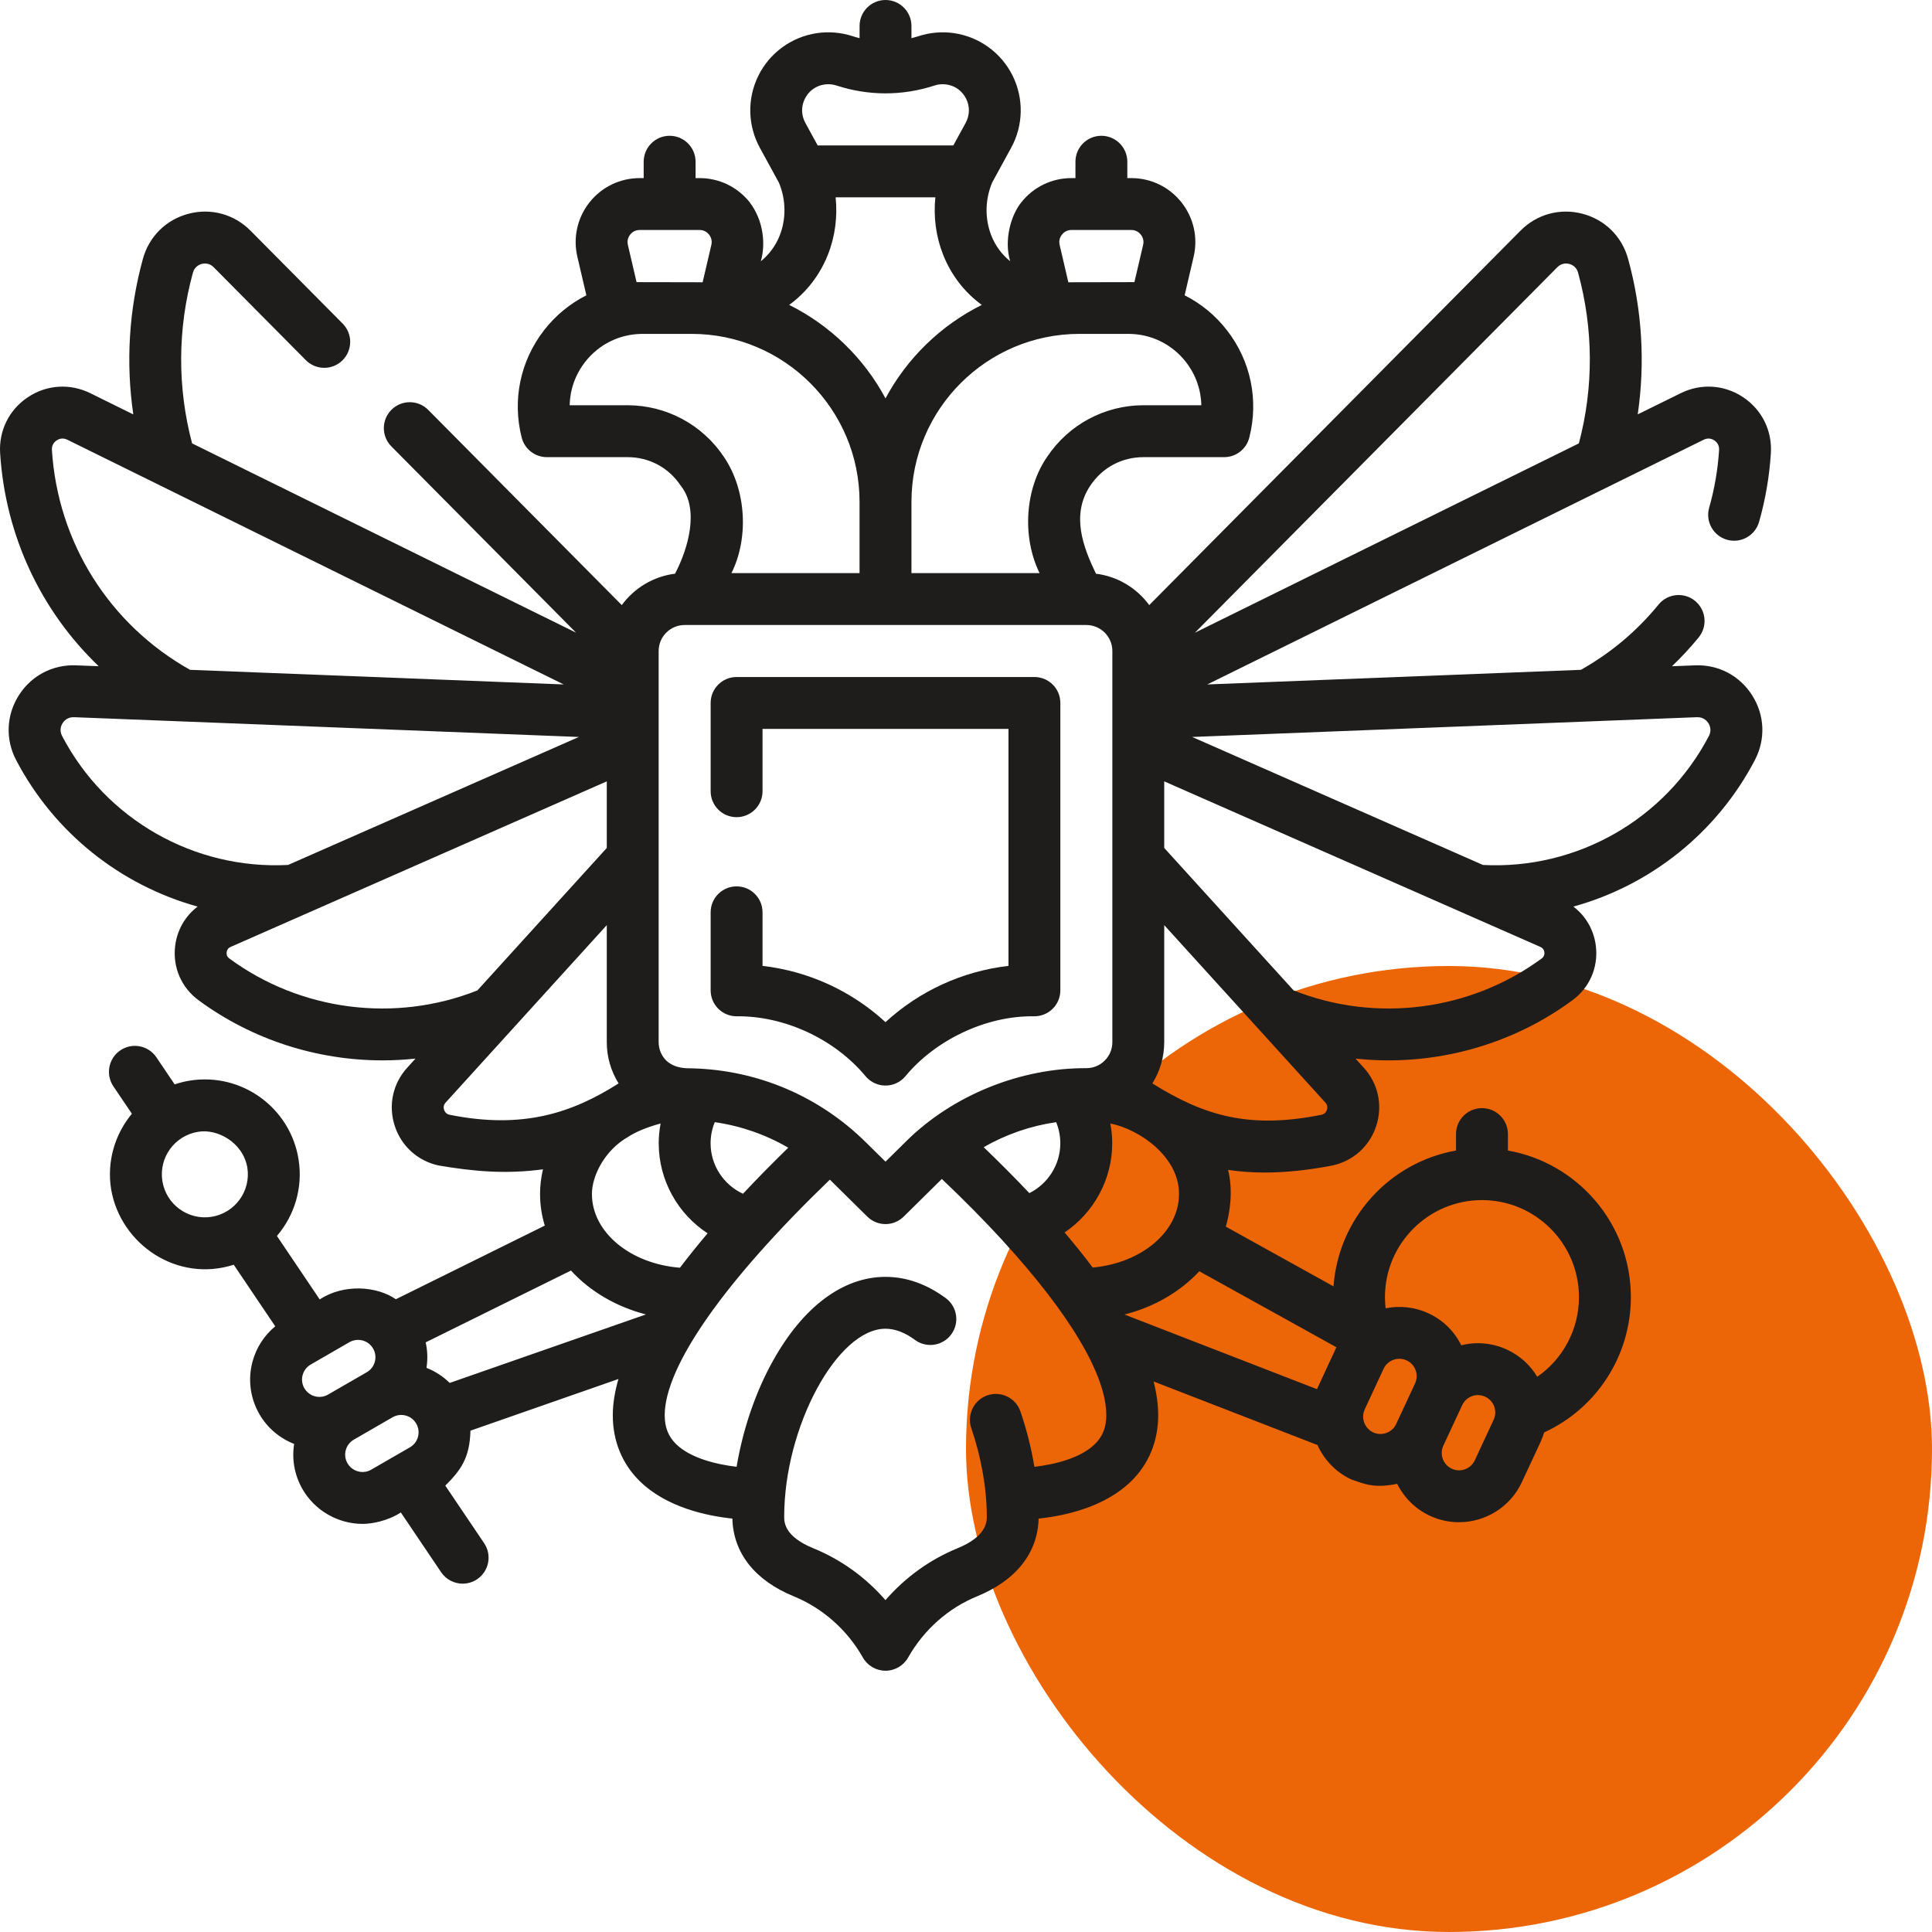 <svg width="60" height="60" viewBox="0 0 60 60" fill="none" xmlns="http://www.w3.org/2000/svg">
<rect x="30" y="30" width="30" height="30" rx="15" fill="#EC6608"/>
<path d="M53.633 16.762C54.061 16.884 54.507 16.637 54.629 16.209C54.827 15.516 54.95 14.798 54.996 14.075C55.04 13.375 54.718 12.725 54.135 12.336C53.551 11.947 52.827 11.9 52.198 12.21L50.861 12.869C51.096 11.263 50.997 9.62 50.562 8.039C50.371 7.344 49.841 6.82 49.144 6.638C48.447 6.455 47.728 6.652 47.221 7.163L35.69 18.792C35.306 18.266 34.714 17.901 34.036 17.817C33.643 17.001 33.251 15.99 33.86 15.082C34.236 14.519 34.839 14.197 35.515 14.197H38.017C38.386 14.197 38.707 13.947 38.798 13.59C39.096 12.422 38.843 11.207 38.103 10.255C37.744 9.792 37.295 9.426 36.79 9.171L37.07 7.971C37.209 7.377 37.07 6.762 36.691 6.284C36.312 5.805 35.744 5.531 35.133 5.531H35.01V5.023C35.01 4.578 34.649 4.217 34.204 4.217C33.76 4.217 33.399 4.578 33.399 5.023V5.531H33.276C32.665 5.531 32.097 5.805 31.718 6.284C31.396 6.678 31.174 7.454 31.372 8.113C31.117 7.908 30.915 7.638 30.788 7.319C30.58 6.795 30.59 6.194 30.814 5.666L31.402 4.59C31.783 3.896 31.799 3.058 31.447 2.349C31.095 1.64 30.418 1.147 29.635 1.03C29.264 0.975 28.88 1.007 28.523 1.124C28.451 1.147 28.379 1.167 28.306 1.185V0.806C28.306 0.361 27.945 0 27.5 0C27.055 0 26.695 0.361 26.695 0.806V1.185C26.622 1.167 26.549 1.147 26.477 1.123C26.121 1.007 25.736 0.974 25.365 1.03C24.582 1.147 23.905 1.64 23.553 2.349C23.201 3.058 23.218 3.896 23.598 4.59L24.189 5.671C24.411 6.197 24.42 6.796 24.213 7.318C24.086 7.637 23.884 7.908 23.628 8.113C23.777 7.604 23.725 6.869 23.283 6.283C22.903 5.805 22.335 5.531 21.725 5.531H21.602V5.023C21.602 4.578 21.241 4.217 20.796 4.217C20.351 4.217 19.99 4.578 19.99 5.023V5.531H19.867C19.257 5.531 18.689 5.805 18.309 6.283C17.93 6.762 17.792 7.377 17.93 7.971L18.21 9.171C17.706 9.426 17.257 9.792 16.897 10.255C16.158 11.207 15.904 12.422 16.202 13.59C16.293 13.947 16.615 14.197 16.983 14.197H19.485C20.162 14.197 20.765 14.519 21.14 15.082C21.718 15.805 21.388 17.005 20.964 17.817C20.286 17.901 19.695 18.266 19.31 18.792L13.298 12.729C12.985 12.413 12.475 12.411 12.159 12.724C11.843 13.037 11.841 13.547 12.154 13.863L17.89 19.648L5.966 13.77C5.505 12.033 5.512 10.207 5.992 8.466C6.045 8.274 6.2 8.213 6.265 8.196C6.329 8.18 6.494 8.156 6.635 8.298L9.498 11.185C9.811 11.501 10.321 11.503 10.637 11.19C10.953 10.876 10.955 10.366 10.642 10.05L7.779 7.163C7.272 6.652 6.553 6.455 5.856 6.638C5.16 6.82 4.629 7.344 4.438 8.039C4.003 9.62 3.904 11.263 4.14 12.87L2.802 12.21C2.173 11.9 1.449 11.947 0.865 12.336C0.282 12.725 -0.04 13.375 0.004 14.075C0.166 16.635 1.271 18.972 3.065 20.69L2.36 20.663C1.635 20.634 0.97 20.983 0.583 21.597C0.195 22.21 0.164 22.96 0.5 23.603C1.688 25.874 3.752 27.494 6.137 28.155C5.747 28.452 5.493 28.893 5.437 29.398C5.365 30.051 5.637 30.673 6.166 31.063C7.838 32.295 9.853 32.931 11.881 32.931C12.222 32.931 12.563 32.912 12.903 32.876L12.647 33.158C12.2 33.65 12.054 34.322 12.256 34.955C12.458 35.588 12.966 36.051 13.615 36.194C14.698 36.378 15.701 36.471 16.863 36.314C16.803 36.563 16.772 36.82 16.772 37.084C16.772 37.422 16.823 37.749 16.919 38.062L12.294 40.349C11.707 39.943 10.679 39.861 9.929 40.355L8.6 38.384C9.142 37.75 9.414 36.892 9.272 36.005C9.016 34.4 7.503 33.303 5.898 33.559C5.734 33.585 5.576 33.625 5.424 33.676L4.857 32.836C4.608 32.467 4.108 32.369 3.739 32.618C3.37 32.867 3.273 33.368 3.521 33.737L4.096 34.588C3.573 35.219 3.312 36.063 3.451 36.934C3.746 38.65 5.506 39.841 7.259 39.277L8.548 41.19C8.206 41.472 7.959 41.851 7.842 42.288C7.693 42.843 7.77 43.422 8.057 43.919C8.304 44.348 8.69 44.668 9.135 44.843C9.058 45.328 9.148 45.82 9.397 46.251C9.783 46.92 10.506 47.326 11.264 47.326C11.541 47.326 12.037 47.238 12.448 46.971L13.7 48.827C13.855 49.057 14.11 49.182 14.368 49.182C14.523 49.182 14.68 49.137 14.818 49.044C15.187 48.795 15.284 48.294 15.036 47.926L13.829 46.137C14.288 45.68 14.591 45.295 14.61 44.431L19.206 42.826C19.094 43.216 19.031 43.594 19.031 43.952C19.031 44.757 19.323 45.467 19.875 46.005C20.704 46.812 21.937 47.076 22.745 47.161C22.77 48.227 23.444 49.083 24.653 49.576C25.549 49.942 26.311 50.617 26.799 51.479C26.942 51.731 27.211 51.886 27.501 51.886C27.791 51.886 28.06 51.728 28.203 51.475C28.691 50.614 29.451 49.939 30.345 49.575C31.555 49.081 32.23 48.225 32.255 47.161C33.064 47.076 34.296 46.812 35.125 46.005C35.677 45.467 35.969 44.757 35.969 43.952C35.969 43.614 35.918 43.264 35.826 42.903L40.915 44.876C41.123 45.337 41.49 45.724 41.965 45.945C42.357 46.08 42.672 46.231 43.39 46.081C43.604 46.509 43.957 46.865 44.406 47.074C44.699 47.21 45.006 47.274 45.31 47.274C46.12 47.274 46.898 46.813 47.262 46.031L47.848 44.772C47.891 44.679 47.925 44.582 47.955 44.485C49.583 43.738 50.648 42.105 50.648 40.283C50.648 38.008 48.996 36.113 46.83 35.731V35.219C46.83 34.775 46.469 34.414 46.024 34.414C45.579 34.414 45.218 34.775 45.218 35.219V35.731C43.159 36.094 41.566 37.825 41.414 39.949L38.068 38.094C38.19 37.688 38.304 36.994 38.139 36.332C38.502 36.386 38.878 36.414 39.272 36.414C39.918 36.414 40.61 36.342 41.363 36.199C41.37 36.197 41.378 36.196 41.385 36.194C42.034 36.051 42.542 35.588 42.744 34.955C42.946 34.322 42.8 33.65 42.353 33.158L42.097 32.876C42.437 32.912 42.778 32.931 43.119 32.931C45.147 32.931 47.163 32.295 48.834 31.063C49.363 30.674 49.636 30.051 49.563 29.398C49.507 28.893 49.254 28.452 48.863 28.155C51.249 27.495 53.312 25.874 54.5 23.603C54.836 22.96 54.806 22.21 54.417 21.597C54.03 20.983 53.364 20.633 52.64 20.663L51.925 20.691C52.218 20.41 52.496 20.112 52.755 19.794C53.036 19.449 52.985 18.942 52.64 18.66C52.295 18.379 51.788 18.431 51.507 18.776C50.833 19.602 50.021 20.282 49.096 20.802L37.493 21.256L52.91 13.656C53.06 13.582 53.181 13.637 53.241 13.677C53.3 13.717 53.398 13.808 53.388 13.974C53.349 14.581 53.246 15.184 53.08 15.766C52.957 16.194 53.205 16.64 53.633 16.762ZM48.365 8.298C48.506 8.156 48.671 8.18 48.735 8.196C48.8 8.213 48.955 8.274 49.008 8.466C49.487 10.207 49.495 12.034 49.033 13.77L37.11 19.649L48.365 8.298ZM32.929 35.506C32.929 36.171 32.542 36.768 31.967 37.053C31.5 36.559 31.022 36.081 30.549 35.627C31.242 35.229 32.003 34.965 32.8 34.85C32.885 35.056 32.929 35.278 32.929 35.506ZM37.308 12.585H35.515C34.309 12.585 33.19 13.184 32.52 14.187C31.841 15.167 31.727 16.655 32.284 17.798H28.306V15.585C28.306 12.709 30.646 10.369 33.522 10.369H35.043C35.747 10.369 36.399 10.688 36.831 11.244C37.135 11.636 37.299 12.104 37.308 12.585ZM25.71 7.913C25.935 7.348 26.014 6.732 25.951 6.128H29.049C28.986 6.732 29.066 7.348 29.291 7.914C29.543 8.549 29.959 9.083 30.491 9.469C29.218 10.103 28.17 11.121 27.5 12.372C26.83 11.121 25.781 10.103 24.509 9.469C25.041 9.082 25.457 8.549 25.71 7.913ZM32.98 7.285C33.022 7.232 33.117 7.142 33.275 7.142H35.133C35.292 7.142 35.386 7.232 35.429 7.285C35.471 7.338 35.537 7.451 35.501 7.605L35.23 8.762L33.178 8.766L32.908 7.605C32.872 7.451 32.937 7.339 32.98 7.285ZM24.996 3.066C25.116 2.824 25.337 2.663 25.603 2.624C25.728 2.605 25.857 2.616 25.976 2.655C26.973 2.981 28.027 2.981 29.024 2.655C29.143 2.616 29.272 2.605 29.397 2.624C29.663 2.663 29.884 2.825 30.004 3.066C30.124 3.307 30.118 3.58 29.989 3.817L29.606 4.517H25.394L25.011 3.817C24.882 3.581 24.876 3.307 24.996 3.066ZM19.499 7.605C19.463 7.451 19.529 7.338 19.571 7.285C19.613 7.232 19.708 7.142 19.867 7.142H21.725C21.883 7.142 21.978 7.232 22.02 7.285C22.062 7.338 22.128 7.451 22.092 7.605L21.821 8.766L19.769 8.762L19.499 7.605ZM19.485 12.585H17.692C17.701 12.104 17.865 11.636 18.169 11.244C18.601 10.688 19.253 10.369 19.957 10.369H21.478C24.354 10.369 26.694 12.709 26.694 15.585V17.798H22.716C23.246 16.739 23.196 15.242 22.48 14.187C21.81 13.184 20.691 12.585 19.485 12.585ZM20.455 20.217C20.455 19.772 20.817 19.41 21.263 19.41H33.737C34.183 19.41 34.545 19.772 34.545 20.217V32.366C34.545 32.582 34.461 32.785 34.308 32.937C34.155 33.09 33.953 33.173 33.737 33.173C31.73 33.161 29.59 33.99 28.11 35.475L27.5 36.077L26.89 35.475C25.442 34.045 23.541 33.237 21.516 33.179C21.334 33.175 20.979 33.199 20.692 32.938C20.54 32.785 20.455 32.582 20.455 32.366L20.455 20.217ZM23.074 37.073C22.474 36.797 22.068 36.19 22.068 35.506C22.068 35.277 22.113 35.056 22.198 34.85C23.006 34.966 23.779 35.235 24.48 35.643C24.011 36.099 23.537 36.579 23.074 37.073ZM1.612 13.973C1.602 13.808 1.7 13.716 1.759 13.677C1.818 13.637 1.94 13.582 2.089 13.655L17.506 21.256L5.901 20.802C3.394 19.392 1.794 16.85 1.612 13.973ZM1.928 22.856C1.832 22.672 1.907 22.516 1.944 22.458C1.981 22.4 2.089 22.266 2.297 22.273L17.977 22.887L8.946 26.862C6.031 27.013 3.285 25.451 1.928 22.856ZM7.122 29.766C7.042 29.707 7.032 29.63 7.038 29.576C7.044 29.521 7.071 29.448 7.161 29.408L18.844 24.266V26.334L14.826 30.758C12.275 31.772 9.336 31.398 7.122 29.766ZM13.949 34.617C13.851 34.591 13.809 34.521 13.791 34.465C13.773 34.408 13.766 34.322 13.84 34.241L18.844 28.731V32.366C18.844 32.826 18.974 33.266 19.212 33.646C17.792 34.549 16.256 35.085 13.949 34.617ZM19.511 35.305C19.724 35.164 20.053 35.017 20.515 34.891C20.478 35.092 20.457 35.297 20.457 35.506C20.457 36.658 21.053 37.7 21.975 38.302C21.675 38.656 21.387 39.013 21.117 39.37C19.583 39.252 18.383 38.272 18.383 37.084C18.381 36.494 18.803 35.702 19.511 35.305ZM20.06 40.821L13.966 42.948C13.761 42.746 13.517 42.587 13.245 42.48C13.286 42.215 13.278 41.947 13.22 41.688L17.732 39.458C18.314 40.095 19.124 40.579 20.06 40.821ZM11.12 41.611C11.166 41.611 11.214 41.617 11.26 41.629C11.399 41.666 11.515 41.756 11.587 41.88C11.659 42.005 11.678 42.15 11.641 42.289C11.604 42.428 11.515 42.544 11.39 42.616L10.188 43.31C10.13 43.344 10.068 43.366 10.004 43.376C9.785 43.411 9.563 43.306 9.452 43.113C9.38 42.989 9.361 42.843 9.398 42.705C9.436 42.566 9.525 42.449 9.649 42.377L10.851 41.683C10.934 41.635 11.027 41.611 11.12 41.611ZM5.043 36.68C4.926 35.952 5.424 35.266 6.151 35.15C6.744 35.044 7.545 35.474 7.681 36.259C7.797 36.986 7.3 37.673 6.572 37.789C5.845 37.905 5.159 37.407 5.043 36.68ZM11.528 45.642C11.47 45.675 11.408 45.698 11.344 45.708C11.125 45.743 10.903 45.637 10.792 45.445C10.72 45.321 10.701 45.175 10.738 45.036C10.775 44.897 10.864 44.781 10.989 44.709C11.001 44.701 12.151 44.037 12.191 44.015C12.316 43.943 12.461 43.924 12.6 43.961C12.739 43.998 12.855 44.087 12.927 44.212C12.999 44.337 13.018 44.482 12.981 44.621C12.944 44.76 12.855 44.876 12.73 44.948L11.528 45.642ZM34.002 44.848C33.547 45.294 32.734 45.483 32.124 45.553C32.029 44.978 31.884 44.4 31.69 43.834C31.546 43.413 31.087 43.189 30.666 43.333C30.245 43.477 30.021 43.936 30.166 44.357C30.475 45.259 30.646 46.233 30.646 47.099C30.646 47.251 30.646 47.711 29.736 48.083C28.878 48.433 28.111 48.989 27.499 49.693C26.888 48.99 26.12 48.434 25.261 48.084C24.354 47.714 24.354 47.267 24.354 47.099C24.354 44.318 26 41.265 27.5 41.265C27.795 41.265 28.103 41.382 28.415 41.612C28.773 41.876 29.277 41.8 29.541 41.442C29.806 41.084 29.73 40.58 29.372 40.315C28.777 39.876 28.147 39.654 27.5 39.654C26.181 39.654 24.938 40.582 24.002 42.267C23.459 43.242 23.068 44.401 22.876 45.552C22.271 45.482 21.454 45.293 21 44.851C20.756 44.613 20.643 44.327 20.643 43.952C20.643 42.43 22.504 39.782 25.772 36.635L26.934 37.782C27.091 37.937 27.295 38.015 27.5 38.015C27.705 38.015 27.909 37.937 28.066 37.782L29.242 36.621C29.244 36.619 29.247 36.617 29.25 36.614C29.939 37.268 30.566 37.903 31.125 38.512C31.128 38.516 31.131 38.519 31.134 38.523C33.209 40.785 34.357 42.697 34.357 43.951C34.357 44.326 34.245 44.611 34.002 44.848ZM42.645 44.484C42.443 44.39 42.319 44.179 42.334 43.957C42.339 43.892 42.355 43.829 42.383 43.768L42.969 42.509C43.029 42.379 43.137 42.28 43.273 42.231C43.333 42.209 43.395 42.198 43.458 42.198C43.535 42.198 43.612 42.215 43.684 42.248C43.815 42.309 43.914 42.417 43.963 42.552C44.013 42.687 44.006 42.833 43.946 42.964C43.941 42.978 43.381 44.181 43.36 44.222C43.3 44.353 43.192 44.452 43.056 44.501C42.921 44.55 42.775 44.544 42.645 44.484ZM46.386 44.093L45.801 45.351C45.676 45.62 45.354 45.738 45.085 45.612C44.884 45.519 44.759 45.307 44.775 45.086C44.779 45.021 44.796 44.957 44.824 44.897L45.41 43.638C45.47 43.508 45.578 43.409 45.713 43.359C45.848 43.31 45.995 43.316 46.125 43.377C46.256 43.438 46.355 43.545 46.404 43.681C46.453 43.816 46.447 43.962 46.386 44.093ZM46.024 37.27C47.685 37.27 49.036 38.622 49.036 40.283C49.036 41.289 48.538 42.205 47.741 42.758C47.522 42.392 47.2 42.1 46.805 41.916C46.354 41.706 45.856 41.66 45.381 41.779C45.165 41.343 44.811 40.995 44.364 40.787C43.942 40.591 43.479 40.54 43.032 40.631C43.019 40.516 43.011 40.4 43.011 40.283C43.011 38.622 44.363 37.27 46.024 37.27ZM41.503 41.84L40.9 43.142L34.922 40.824C35.853 40.587 36.661 40.11 37.245 39.48L41.503 41.84ZM36.615 37.084C36.615 38.257 35.443 39.227 33.936 39.365C33.661 38.999 33.368 38.635 33.062 38.275C33.961 37.668 34.541 36.638 34.541 35.506C34.541 35.297 34.52 35.092 34.482 34.891C35.408 35.075 36.626 35.943 36.615 37.084ZM41.209 34.465C41.191 34.522 41.148 34.593 41.047 34.618C38.793 35.074 37.395 34.649 35.787 33.647C36.026 33.266 36.156 32.827 36.156 32.366V28.731L41.16 34.241C41.234 34.322 41.227 34.408 41.209 34.465ZM47.878 29.766C45.664 31.398 42.725 31.772 40.174 30.758L36.156 26.334V24.266L47.839 29.408C47.929 29.448 47.956 29.521 47.962 29.576C47.968 29.63 47.958 29.707 47.878 29.766ZM52.703 22.273C52.91 22.267 53.019 22.4 53.056 22.458C53.093 22.517 53.168 22.672 53.072 22.856C51.715 25.451 48.969 27.014 46.054 26.862L37.023 22.887L52.703 22.273Z" fill="#1E1D1C"/>
<path d="M22.876 31.562C24.345 31.544 25.915 32.255 26.892 33.436C27.045 33.612 27.267 33.713 27.5 33.713C27.733 33.713 27.954 33.612 28.108 33.436C29.014 32.328 30.593 31.536 32.121 31.562C32.339 31.561 32.541 31.478 32.693 31.327C32.845 31.176 32.93 30.971 32.93 30.756V21.83C32.93 21.385 32.569 21.025 32.124 21.025H22.875C22.431 21.025 22.07 21.385 22.07 21.83V24.573C22.07 25.018 22.431 25.378 22.875 25.378C23.32 25.378 23.681 25.018 23.681 24.573V22.636H31.319V29.996C29.893 30.161 28.557 30.772 27.5 31.744C26.443 30.772 25.107 30.161 23.681 29.996V28.332C23.681 27.887 23.32 27.527 22.876 27.527C22.431 27.527 22.07 27.887 22.07 28.332V30.756C22.07 30.971 22.155 31.176 22.307 31.327C22.458 31.478 22.663 31.562 22.876 31.562Z" fill="#1E1D1C"/>
</svg>

